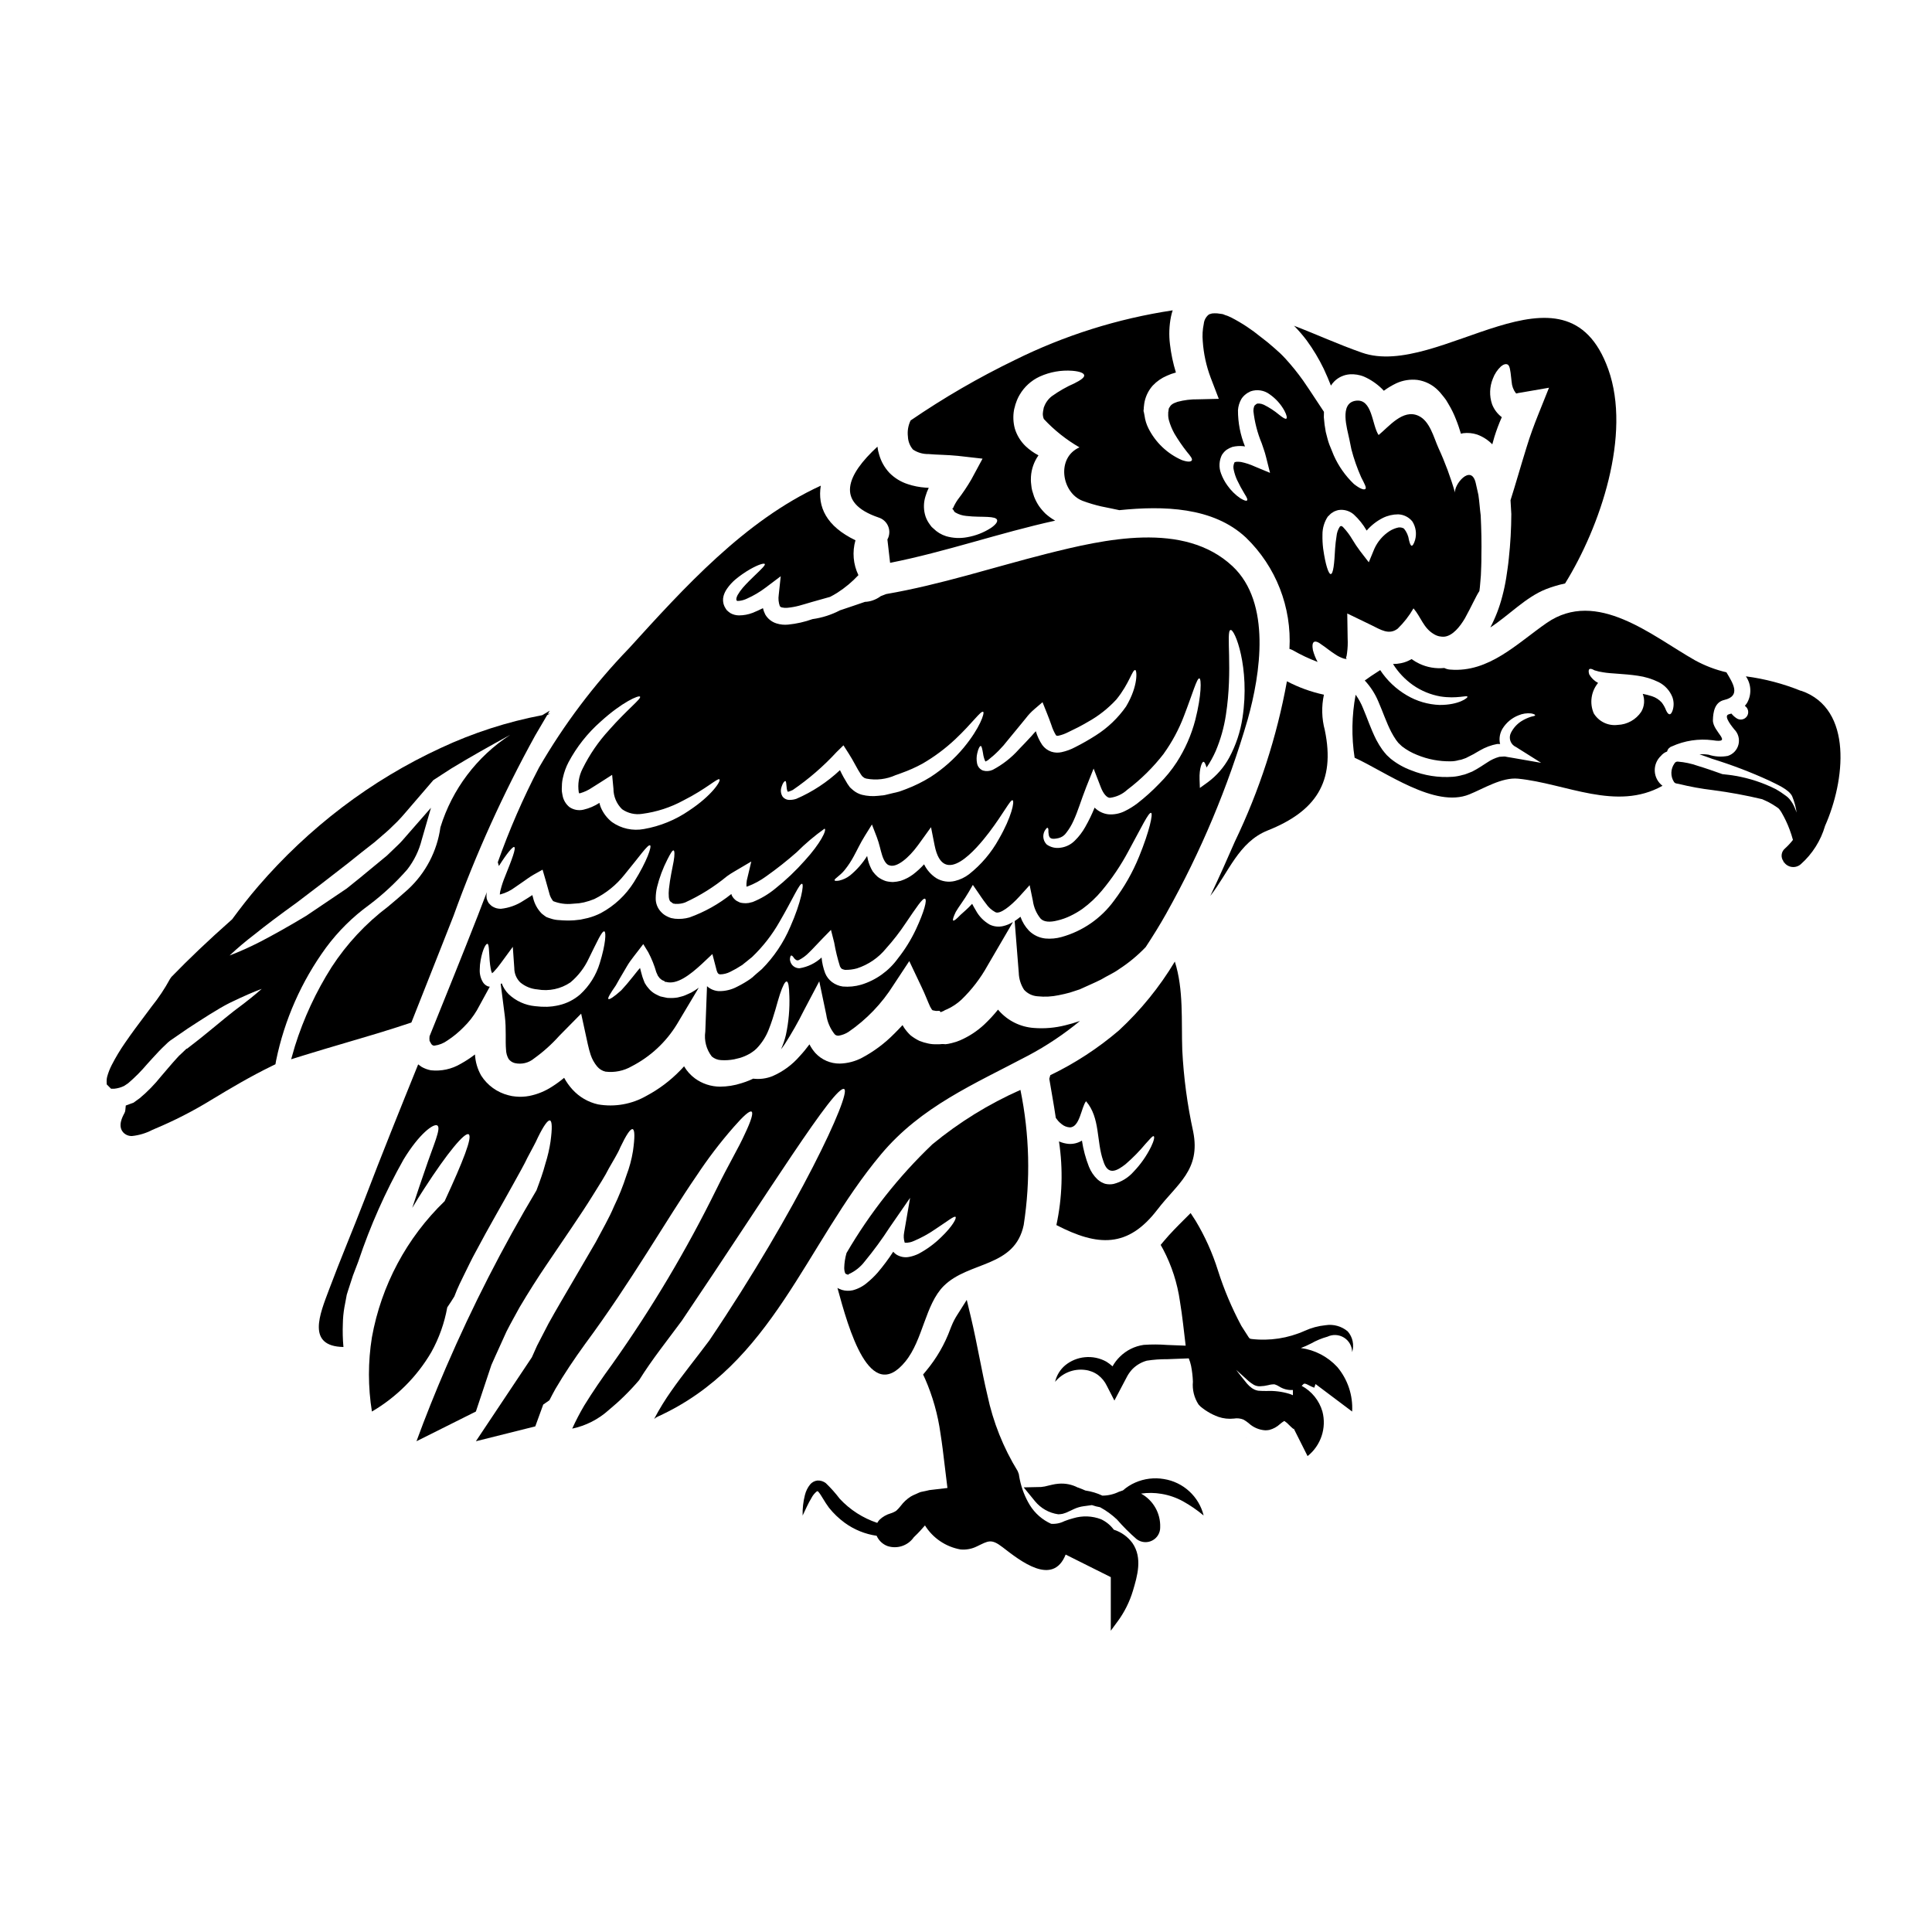 <?xml version="1.0" encoding="UTF-8"?>
<!-- Uploaded to: ICON Repo, www.iconrepo.com, Generator: ICON Repo Mixer Tools -->
<svg fill="#000000" width="800px" height="800px" version="1.1" viewBox="144 144 512 512" xmlns="http://www.w3.org/2000/svg">
 <g>
  <path d="m416.48 423.74c4.871-2.59 9.473-5.664 13.727-9.176l-0.238 0.078c-1.195 0.414-2.41 0.77-3.637 1.062-2.723 0.695-5.539 0.938-8.34 0.715-3.539-0.246-6.848-1.867-9.211-4.512-0.105-0.105-0.184-0.238-0.293-0.348-1.137 1.41-2.371 2.742-3.691 3.984-1.871 1.734-4.027 3.141-6.367 4.156-0.707 0.301-1.438 0.539-2.184 0.719l-0.582 0.129-0.371 0.082-0.742 0.102-0.184-0.023-0.531-0.027h-0.211l-0.508 0.051-0.988 0.004c-0.703 0.023-1.406-0.039-2.098-0.188-0.797-0.16-1.578-0.391-2.336-0.688-0.848-0.41-1.648-0.906-2.391-1.488-0.633-0.602-1.199-1.27-1.695-1.992-0.133-0.211-0.293-0.477-0.426-0.715-0.742 0.789-1.488 1.594-2.258 2.34v-0.004c-2.488 2.523-5.348 4.656-8.477 6.32-1.82 0.961-3.844 1.488-5.902 1.539-2.449 0.02-4.793-0.992-6.457-2.789-0.621-0.699-1.148-1.477-1.574-2.309-0.805 1.098-1.672 2.152-2.602 3.148-1.969 2.277-4.43 4.082-7.195 5.281-1.621 0.648-3.383 0.879-5.117 0.664-0.32 0.133-0.637 0.27-0.93 0.426h0.004c-0.723 0.301-1.457 0.562-2.207 0.789-1.824 0.59-3.734 0.895-5.656 0.906-2.383-0.012-4.707-0.773-6.633-2.18-1.172-0.863-2.156-1.957-2.894-3.215-0.348 0.375-0.691 0.789-1.062 1.141-2.594 2.668-5.586 4.918-8.867 6.668-3.894 2.246-8.449 3.055-12.875 2.285-2.609-0.586-4.973-1.961-6.769-3.938-0.859-0.941-1.602-1.984-2.207-3.106-1.023 0.859-2.106 1.648-3.238 2.363-1.828 1.188-3.863 2.016-6 2.441-1.191 0.227-2.406 0.281-3.609 0.16-0.656-0.047-1.305-0.164-1.938-0.344-2.973-0.758-5.547-2.617-7.195-5.203-0.98-1.715-1.547-3.633-1.648-5.606-1.191 0.918-2.449 1.746-3.769 2.473-2.387 1.418-5.176 2.023-7.938 1.723-0.836-0.164-1.641-0.461-2.391-0.875-0.32-0.238-0.664-0.453-0.957-0.691-4.832 11.949-9.664 23.895-14.258 35.949-3.055 7.938-6.398 15.801-9.371 23.762-2.418 6.449-6.055 15 3.82 15.188h0.004c-0.188-2.066-0.238-4.141-0.156-6.215 0.023-1.418 0.156-2.832 0.395-4.231 0.16-0.742 0.297-1.488 0.426-2.254l0.211-1.141 0.297-0.957c0.449-1.383 0.902-2.754 1.355-4.168 0.477-1.246 0.953-2.523 1.461-3.824l-0.004-0.004c3.121-9.32 7.121-18.328 11.945-26.891 4.195-6.902 7.988-9.613 8.945-9.027 1.113 0.715-1.035 5.176-3.238 11.762-1.035 2.898-2.148 6.32-3.398 10.09 1.062-1.801 2.121-3.504 3.148-5.07 6.211-9.613 10.75-15.027 11.789-14.441 1.113 0.609-1.516 7.246-6.242 17.469l-0.117 0.266v-0.008c-10.047 9.703-16.789 22.324-19.27 36.07-1.051 6.519-1.051 13.164 0 19.68 6.512-3.809 11.938-9.23 15.742-15.742 2.051-3.695 3.477-7.703 4.223-11.859 0.688-1.035 1.324-1.969 1.906-2.945h-0.004c0.008-0.055 0.027-0.109 0.055-0.156 0.789-2.098 1.75-4.035 2.68-5.902 0.93-1.871 1.836-3.797 2.785-5.512 3.746-7.086 7.328-13.141 10.145-18.293 1.41-2.574 2.754-4.883 3.715-6.926 1.062-2.047 2.074-3.769 2.754-5.336 1.488-3.027 2.602-4.621 3.184-4.461 0.582 0.16 0.613 2.125 0.16 5.469l0.008-0.008c-0.305 2.062-0.777 4.098-1.41 6.082-0.566 2.172-1.406 4.484-2.328 6.957v0.004c-8.988 15.07-16.98 30.711-23.934 46.82-2.887 6.688-5.512 13.246-7.871 19.68l15.742-7.871 4.106-12.32c0.34-0.762 0.672-1.523 1.02-2.293 1.008-2.203 1.992-4.41 2.973-6.559 1.18-2.34 2.34-4.328 3.481-6.453 2.391-4.035 4.805-7.828 7.168-11.309 4.723-7.039 9-13.113 12.266-18.398 1.648-2.656 3.188-5.019 4.25-7.144 1.18-2.125 2.336-3.879 3.027-5.574 1.539-3.238 2.68-4.969 3.262-4.781 0.582 0.184 0.586 2.231 0.078 5.789v0.004c-0.355 2.203-0.934 4.363-1.727 6.449-0.91 2.828-2.019 5.59-3.316 8.266-1.273 3.051-3.055 6.055-4.832 9.445-1.887 3.238-3.902 6.691-6.027 10.328-2.125 3.637-4.328 7.352-6.481 11.23-1.008 1.941-2.016 3.906-3.051 5.902l-1.359 3.043-14.836 22.246 15.742-3.938 2.106-5.785c0.539-0.395 1.121-0.742 1.637-1.137 0.504-1.008 1.035-1.992 1.574-2.973 2.391-4.09 5.07-8.047 7.871-11.922 12.348-16.672 21.508-32.895 29.496-44.523h0.004c3.008-4.566 6.324-8.922 9.934-13.035 2.547-2.922 4.195-4.379 4.699-4.035 0.504 0.348-0.133 2.445-1.805 5.949-1.574 3.543-4.488 8.387-7.457 14.496h-0.004c-7.953 16.18-17.184 31.699-27.613 46.406-2.754 3.769-5.285 7.477-7.516 11.098h0.004c-1.156 1.961-2.207 3.984-3.148 6.055 3.602-0.758 6.941-2.457 9.68-4.922 2.906-2.398 5.598-5.043 8.047-7.91 3.426-5.512 7.543-10.629 11.309-15.742 22.938-33.957 40.754-62.844 43.062-61.402 1.914 1.18-12.203 31.672-35.762 66.613-3.637 4.883-7.086 9.082-10.059 13.355h-0.004c-1.68 2.379-3.207 4.867-4.562 7.449 0.277-0.246 0.59-0.449 0.926-0.609 30.504-13.859 39.105-45.531 59.207-69.531 10.621-12.684 24.715-18.605 39-26.168z"/>
  <path d="m435.96 561.82v-0.027l-0.129-0.16v-0.004c0.027 0.074 0.07 0.141 0.129 0.191z"/>
  <path d="m387.46 476.25c-0.766 0.375-1.578 0.652-2.414 0.824-1.219 0.27-2.496 0.039-3.543-0.637-0.293-0.203-0.559-0.445-0.789-0.719-1.258 1.938-2.641 3.793-4.141 5.551-0.844 0.957-1.766 1.844-2.754 2.652-1.109 0.961-2.43 1.652-3.852 2.019-0.945 0.203-1.934 0.168-2.863-0.105l-0.395-0.16-0.184-0.078-0.078-0.027-0.055-0.023h-0.023c-0.32-0.16-0.395-0.211-0.395-0.211s-0.023-0.027-0.051-0.055c2.973 10.887 8.578 31.141 18.027 19.516 4.672-5.734 5.231-15.105 10.168-20.02 6.691-6.613 18.824-4.777 21.188-16.195l-0.004-0.008c1.836-11.867 1.539-23.969-0.875-35.734-8.402 3.723-16.254 8.57-23.34 14.418-8.898 8.488-16.555 18.184-22.75 28.809-0.375 1.301-0.582 2.648-0.609 4.008 0.023 0.789 0.211 1.41 0.395 1.488-0.004 0.012 0.008 0.027 0.023 0.027l0.109 0.051 0.371 0.133c0.371 0.156 0.184-0.055 0.184-0.055l0.16-0.078h0.004c1.652-0.75 3.094-1.902 4.191-3.348 2.375-2.879 4.582-5.891 6.609-9.023l5.414-7.832-1.594 9.238 0.004-0.004c-0.164 0.852-0.121 1.727 0.133 2.551-0.16 0.211 1.246 0.184 2.254-0.27v0.004c2.055-0.852 4.016-1.918 5.844-3.184 3.238-2.125 5.019-3.586 5.391-3.289 0.375 0.297-0.789 2.496-3.746 5.332-1.781 1.758-3.805 3.254-6.016 4.434z"/>
  <path d="m252.15 415.27 0.867-0.289 0.34-0.855c2.574-6.481 5.141-12.965 7.699-19.465l3.109-7.898v0.004c5.953-16.512 13.207-32.527 21.691-47.898l3.148-5.359 0.785-0.426c-0.207 0.031-0.395 0.09-0.613 0.121l0.508-0.867-1.969 1.18v0.004c-9.289 1.766-18.32 4.684-26.887 8.688-9.27 4.281-18.047 9.562-26.176 15.742-8.117 6.18-15.566 13.191-22.223 20.922-2.445 2.828-4.723 5.781-6.945 8.793l-0.219 0.184c-6.004 5.312-11.184 10.246-15.844 15.051l-0.371 0.535c-1.402 2.578-3.031 5.027-4.871 7.312l-1.797 2.41c-1.629 2.164-3.434 4.562-5.231 7.188h-0.004c-1.309 1.887-2.492 3.859-3.543 5.902-0.512 0.996-0.918 2.039-1.211 3.117-0.094 0.375-0.141 0.754-0.137 1.141l0.027 0.867 1.152 1.152h0.816c0.914-0.086 1.805-0.336 2.633-0.738l1.066-0.711c1.828-1.566 3.527-3.277 5.078-5.117l1.508-1.66c1.043-1.141 2.027-2.219 3.453-3.543h-0.004c0.34-0.348 0.707-0.668 1.09-0.965l4.641-3.195c4.031-2.625 7.84-5.117 11.043-6.769 4.023-1.945 6.754-3.094 8.598-3.773-1.465 1.32-3.769 3.215-7.398 5.902-1.504 1.18-3.078 2.469-4.723 3.836-2.18 1.793-4.516 3.715-7.086 5.672l-0.574 0.445h-0.145l-1.363 1.305c-0.422 0.359-0.816 0.754-1.18 1.18-0.605 0.645-1.383 1.551-2.195 2.496l-0.602 0.703c-0.48 0.543-0.949 1.102-1.422 1.664-1.68 2.109-3.566 4.043-5.633 5.769-0.336 0.25-0.676 0.496-1.027 0.742l-0.656 0.473-0.082 0.023c-0.176 0.051-0.395 0.129-0.789 0.285l-1.148 0.426-0.117 1.203c-0.023 0.289-0.105 0.57-0.246 0.824-0.508 0.934-1.855 3.41-0.293 5.117 0.605 0.637 1.457 0.977 2.332 0.934 1.855-0.195 3.66-0.738 5.316-1.598l0.59-0.254v-0.004c5.242-2.188 10.301-4.777 15.141-7.754 4.773-2.891 10.344-6.199 16.035-8.965l0.906-0.441 0.172-0.988c2.215-10.805 6.727-21.004 13.227-29.914 3.203-4.332 7.055-8.145 11.414-11.309 3.68-2.773 7.066-5.922 10.105-9.387 1.82-2.336 3.133-5.027 3.852-7.902l2.449-8.477-6.547 7.477c-0.676 0.789-1.379 1.613-2.07 2.269-1.043 0.988-2.109 2-3.051 2.93-1.609 1.316-3.258 2.68-4.941 4.074l-2.191 1.812c-1.211 0.977-2.43 1.969-3.543 2.848l-10.715 7.223c-4.57 2.754-8.754 5.098-12.398 6.988l0.004-0.008c-2.574 1.32-5.219 2.5-7.918 3.543 2.106-1.977 4.316-3.84 6.617-5.59 2.832-2.289 6.402-4.981 11.266-8.488l6.566-5.004 7.047-5.465c2.328-1.879 4.625-3.703 6.961-5.512 1.055-0.922 2.137-1.844 3.184-2.754 0.637-0.555 1.16-1.074 1.664-1.574 0.348-0.348 0.68-0.68 1.141-1.105 0.789-0.789 1.457-1.574 2.141-2.363l7.406-8.613c1.625-1.035 3.215-2.117 4.859-3.148 5.051-3.066 10.234-5.973 15.48-8.836l0.004 0.004c-8.828 5.75-15.363 14.41-18.465 24.473-0.875 6.316-3.91 12.129-8.59 16.457-1.785 1.613-3.543 3.106-5.289 4.562-5.879 4.438-10.941 9.863-14.957 16.035-4.137 6.519-7.402 13.551-9.715 20.918l-1.004 3.504 3.481-1.082c3.57-1.105 7.148-2.16 10.727-3.215 5.508-1.613 11.211-3.289 16.777-5.148z"/>
  <path d="m275.92 372.49c0.105 0.348 0.184 0.691 0.293 1.012 2.152-3.426 3.664-5.152 4.039-5.047 0.582 0.238-0.559 3.238-2.391 7.781v0.004c-0.5 1.195-0.91 2.43-1.223 3.688-0.086 0.285-0.141 0.578-0.156 0.875l-0.027 0.234-0.004 0.004c0.062-0.02 0.125-0.027 0.188-0.023 1.383-0.371 2.68-1 3.824-1.859l2.281-1.574c0.824-0.559 1.512-1.117 2.707-1.805l2.336-1.305 0.789 2.707c0.32 1.117 0.637 2.258 0.957 3.402 0.176 0.816 0.539 1.578 1.062 2.227 1.633 0.652 3.402 0.891 5.148 0.695 0.582-0.027 1.141-0.082 1.727-0.133l1.328-0.238v-0.004c0.922-0.219 1.828-0.512 2.707-0.875 3.098-1.523 5.816-3.715 7.961-6.418 3.957-4.777 6.238-8.176 6.824-7.805 0.449 0.27-0.742 4.062-4.273 9.719-2.164 3.457-5.191 6.297-8.789 8.227-1.098 0.559-2.258 0.996-3.449 1.305-0.637 0.156-1.273 0.293-1.938 0.422-0.559 0.055-1.141 0.133-1.699 0.188-1.312 0.086-2.629 0.066-3.938-0.055-0.75-0.023-1.492-0.156-2.203-0.395-0.395-0.133-0.789-0.238-1.219-0.426-0.395-0.266-0.789-0.559-1.18-0.879l-0.004 0.004c-1.16-1.168-1.969-2.641-2.332-4.246-0.078-0.227-0.141-0.457-0.191-0.691-0.789 0.504-1.617 1.062-2.391 1.512h0.004c-1.793 1.18-3.84 1.906-5.973 2.125-0.367-0.004-0.734-0.051-1.09-0.133-0.484-0.133-0.941-0.348-1.355-0.637-0.293-0.234-0.32-0.32-0.504-0.477l-0.051-0.055c-0.297-0.293-0.238-0.266-0.211-0.234v-0.004c-0.027-0.047-0.055-0.09-0.082-0.133l-0.184-0.348h-0.004c-0.105-0.23-0.195-0.469-0.262-0.715-0.082-0.562-0.066-1.137 0.051-1.695-0.789 2.07-1.574 4.113-2.363 6.156-4.195 10.727-8.52 21.371-12.824 32.047-0.051 0.402-0.051 0.812 0 1.219 0.266 0.453 0.477 0.984 0.715 1.09 0.238 0.211 0.348 0.129 0.559 0.184h0.004c1.258-0.16 2.453-0.633 3.477-1.379 1.559-1.02 3-2.207 4.301-3.543 1.348-1.316 2.519-2.809 3.481-4.434l3.426-6.266h-0.004c-0.152-0.012-0.305-0.039-0.453-0.078-0.523-0.195-0.977-0.547-1.297-1.012-0.66-1.043-0.977-2.269-0.906-3.504 0.004-0.828 0.086-1.652 0.242-2.465 0.531-2.922 1.406-4.41 1.805-4.301 0.402 0.105 0.395 1.75 0.582 4.434v-0.004c0.055 0.703 0.141 1.402 0.266 2.098 0.055 0.441 0.184 0.871 0.375 1.273l0.395-0.348-0.004 0.004c0.684-0.715 1.316-1.477 1.887-2.285l3.211-4.379 0.395 5.629c-0.008 1.426 0.559 2.793 1.574 3.797 1.285 1.074 2.871 1.723 4.543 1.859 3.051 0.551 6.195-0.117 8.762-1.859 2.059-1.723 3.719-3.883 4.852-6.316 2.176-4.379 3.504-7.434 4.141-7.195 0.504 0.184 0.348 3.344-1.219 8.414-0.957 3.168-2.746 6.023-5.176 8.266-1.613 1.406-3.547 2.391-5.629 2.871-0.465 0.109-0.938 0.199-1.41 0.262l-0.344 0.055-0.348 0.027-0.211 0.023-0.789 0.055 0.004 0.004c-1.082 0.023-2.164-0.031-3.238-0.164-2.629-0.25-5.094-1.371-7.008-3.184-0.816-0.809-1.441-1.789-1.836-2.867l-0.266 0.16 1.086 8.52c0.426 3.426 0.105 6.531 0.32 8.918l0.004 0.004c0.02 0.848 0.25 1.676 0.664 2.414 0.402 0.555 0.984 0.949 1.645 1.117 1.805 0.418 3.699-0.035 5.117-1.223 2.445-1.754 4.688-3.769 6.695-6.012l5.785-5.867 1.777 8.18h0.004c0.199 0.93 0.449 1.852 0.742 2.754 0.379 1.125 0.965 2.172 1.723 3.082 0.57 0.68 1.344 1.156 2.207 1.355 2.402 0.293 4.832-0.199 6.93-1.41 4.949-2.547 9.102-6.402 12-11.148l5.785-9.691h0.004c-0.613 0.453-1.254 0.871-1.914 1.246-0.582 0.293-1.18 0.531-1.75 0.789-0.57 0.254-1.273 0.371-1.91 0.555-0.746 0.129-1.504 0.172-2.262 0.133-0.312 0.016-0.625-0.02-0.926-0.105l-0.742-0.16-0.371-0.078-0.426-0.105-0.105-0.078-0.215-0.074-0.902-0.453c-0.609-0.34-1.156-0.777-1.621-1.301-0.453-0.492-0.852-1.035-1.18-1.621-0.211-0.555-0.449-1.113-0.609-1.617-0.266-0.879-0.449-1.645-0.637-2.363-0.023 0.051-0.078 0.078-0.105 0.129-0.66 0.715-1.219 1.516-1.777 2.176-1.086 1.383-2.227 2.711-3.106 3.641-1.91 1.723-3.148 2.519-3.398 2.281-0.246-0.234 0.531-1.516 1.969-3.586 0.609-1.141 1.328-2.309 2.254-3.902 0.48-0.789 0.93-1.648 1.543-2.5 0.613-0.852 1.355-1.801 2.094-2.754l1.383-1.805 1.355 2.203-0.004 0.008c0.879 1.664 1.582 3.418 2.098 5.231 0.16 0.371 0.32 0.664 0.453 1.008 0.234 0.211 0.344 0.531 0.582 0.691 0.238 0.16 0.395 0.395 0.742 0.504l0.477 0.211 0.055 0.184 0.266-0.027c2.871 0.824 6.32-1.801 9.562-4.805l2.731-2.574 0.984 3.769 0.156 0.609c0.055 0.211 0.16 0.348 0.211 0.531 0.105 0.078 0.133 0.266 0.211 0.266 0.105 0.133 0.211 0.16 0.504 0.211l0.004 0.004c0.934-0.023 1.852-0.258 2.684-0.688 1.043-0.512 2.055-1.086 3.027-1.727l0.129-0.082 0.082-0.051 0.344-0.293 0.742-0.586c0.48-0.371 0.93-0.789 1.41-1.141 2.891-2.758 5.356-5.922 7.324-9.398 3.543-6.078 5.309-10.301 5.977-10.031 0.48 0.184-0.156 4.672-3.184 11.492h-0.004c-1.77 4.137-4.305 7.902-7.477 11.098-0.449 0.395-0.902 0.789-1.379 1.18l-0.691 0.609-0.348 0.32-0.078 0.082-0.266 0.184-0.184 0.156v0.004c-1.137 0.801-2.336 1.508-3.586 2.125-1.516 0.816-3.219 1.223-4.938 1.184-1.145-0.078-2.227-0.539-3.078-1.305l-0.453 12.027c-0.348 2.348 0.273 4.734 1.727 6.609 0.688 0.578 1.547 0.914 2.441 0.957 1.164 0.078 2.332 0.004 3.481-0.215 0.66-0.184 1.574-0.344 2.016-0.531 0.48-0.164 0.949-0.359 1.402-0.586 0.473-0.215 0.922-0.48 1.344-0.785 0.426-0.277 0.82-0.598 1.18-0.957 1.41-1.457 2.512-3.184 3.238-5.074 1.461-3.688 2.203-7.086 2.949-9.316 0.742-2.231 1.379-3.453 1.801-3.375 0.426 0.078 0.637 1.355 0.691 3.719l0.004 0.004c0.129 3.492-0.176 6.988-0.906 10.406-0.309 1.312-0.742 2.594-1.297 3.82 0.32-0.395 0.637-0.824 0.957-1.305v0.004c1.867-2.902 3.574-5.906 5.113-9l4.062-7.699 1.859 8.867v0.004c0.27 1.906 1.047 3.703 2.254 5.203 0.309 0.281 0.734 0.398 1.145 0.316 0.887-0.16 1.734-0.496 2.492-0.984 4.781-3.285 8.84-7.512 11.922-12.426l4.18-6.336 3.262 6.875c0.906 1.859 1.672 3.938 2.281 5.231l0.395 0.66c0.105 0.211 0.156 0.105 0.184 0.238 0.051 0.055 0.105-0.051 0.105 0.027s0.348 0.027 0.477 0.105v0.008c0.281 0.062 0.566 0.078 0.852 0.051h0.504l0.238 0.348 0.582-0.238 0.348-0.156 0.133-0.105 0.004-0.008c0.234-0.078 0.465-0.176 0.688-0.289 1.383-0.637 2.656-1.488 3.769-2.523 2.734-2.641 5.062-5.676 6.906-9.004l6.769-11.598c-0.82 0.527-1.73 0.902-2.68 1.113-1.172 0.258-2.398 0.121-3.481-0.395-1.562-0.883-2.844-2.188-3.691-3.769-0.371-0.609-0.688-1.18-0.98-1.75-1.246 1.355-2.34 2.227-3.106 2.945-1.039 1.09-1.699 1.621-1.914 1.488-0.211-0.133 0.027-0.957 0.688-2.309 0.789-1.379 2.231-3.184 3.453-5.309l1.062-1.832 1.301 1.887c0.664 0.957 1.355 2.043 2.152 3.051v-0.004c0.629 0.953 1.488 1.738 2.496 2.285 1.18 0.688 4.062-1.594 6.371-4.117l2.731-3.027 0.848 4.102c0.234 1.742 0.941 3.387 2.047 4.75 0.852 0.902 2.418 1.035 4.488 0.504 1.18-0.277 2.328-0.688 3.422-1.219 1.109-0.531 2.176-1.152 3.184-1.859 1.91-1.395 3.641-3.016 5.152-4.832 2.668-3.199 5-6.66 6.969-10.332 3.481-6.367 5.445-10.535 6.082-10.273 0.531 0.184-0.375 4.699-3.215 11.656h-0.004c-1.688 4.141-3.91 8.039-6.606 11.605-3.418 4.691-8.324 8.086-13.914 9.637-1.391 0.391-2.84 0.523-4.277 0.395-1.645-0.176-3.18-0.906-4.352-2.07-1.008-1.059-1.777-2.316-2.254-3.695-0.492 0.41-1.008 0.793-1.539 1.145l1.086 13.703v-0.004c0.043 1.605 0.531 3.164 1.406 4.508 0.926 1.02 2.211 1.637 3.582 1.727 1.875 0.199 3.766 0.102 5.606-0.293 0.98-0.184 1.969-0.426 2.945-0.688 0.879-0.293 1.727-0.559 2.602-0.852 1.941-0.902 3.984-1.75 5.711-2.629 1.574-0.957 3.262-1.672 4.695-2.707v-0.004c2.582-1.672 4.961-3.641 7.086-5.863 1.887-2.871 3.742-5.84 5.512-9l-0.004-0.004c9.105-16.238 16.332-33.465 21.531-51.344 3.344-11.973 6.344-30.879-4.035-40.598-12.902-12.051-34.035-7.113-49.355-3.262-14.125 3.582-28.062 8.176-42.426 10.648-0.48 0.184-0.93 0.371-1.434 0.555h0.004c-0.66 0.496-1.395 0.879-2.176 1.141-0.652 0.223-1.332 0.348-2.019 0.375-2.019 0.688-4.168 1.434-6.508 2.203-0.023 0-0.051 0.023-0.078 0.023-2.281 1.195-4.75 1.988-7.301 2.34-2.082 0.746-4.25 1.238-6.453 1.457-1.043 0.109-2.102 0-3.106-0.316-1.25-0.387-2.312-1.23-2.973-2.363-0.266-0.531-0.469-1.094-0.613-1.672-0.902 0.449-1.801 0.875-2.754 1.246-1.145 0.438-2.359 0.66-3.586 0.664-0.789 0-1.562-0.203-2.254-0.582-0.375-0.246-0.723-0.531-1.035-0.852-0.203-0.301-0.391-0.609-0.559-0.93v-0.027l-0.027-0.027-0.023-0.078c-0.375-0.844-0.441-1.793-0.191-2.68 0.195-0.676 0.5-1.312 0.906-1.887 0.613-0.883 1.336-1.688 2.148-2.391 1.23-1.031 2.547-1.953 3.938-2.754 2.281-1.301 3.742-1.695 3.938-1.406 0.191 0.293-0.879 1.328-2.684 3.055-0.902 0.875-2.016 1.938-3.106 3.184h-0.004c-0.543 0.629-1.02 1.305-1.434 2.019-0.395 0.742-0.348 1.328-0.27 1.301l0.055 0.133c0.184 0.156 0.027 0.051 0.609 0.078h0.004c0.738-0.074 1.457-0.281 2.125-0.609 1.754-0.781 3.41-1.762 4.938-2.922l3.984-3-0.531 4.965c-0.148 0.992-0.047 2.004 0.289 2.949 0.121 0.176 0.301 0.301 0.508 0.348 0.477 0.113 0.973 0.148 1.461 0.105 1.062-0.098 2.117-0.285 3.148-0.559 0.957-0.238 2.231-0.664 3.293-0.957 1.695-0.477 3.316-0.93 4.914-1.383 0.633-0.32 1.27-0.688 1.91-1.086 2.055-1.316 3.934-2.887 5.598-4.672-1.391-2.879-1.668-6.168-0.785-9.242-7.754-3.715-10.09-8.891-9.188-14.469-20.176 9.266-36.188 27-50.867 43.145-9.191 9.516-17.188 20.117-23.812 31.566-4.219 8.094-7.863 16.473-10.914 25.074zm110.84 17.734v0.004c-1.301 2.777-2.922 5.398-4.828 7.801-2.398 3.309-5.812 5.742-9.719 6.93-1.586 0.461-3.242 0.625-4.887 0.477-1.031-0.148-2.008-0.555-2.84-1.18-0.797-0.605-1.422-1.41-1.805-2.336-0.5-1.328-0.824-2.723-0.953-4.141v-0.027c-1.621 1.5-3.644 2.488-5.82 2.844-0.793 0.023-1.551-0.332-2.043-0.957-0.309-0.41-0.492-0.898-0.531-1.41 0.055-0.609 0.16-0.98 0.348-1.008 0.184-0.027 0.453 0.211 0.789 0.742 0.395 0.426 0.742 0.688 1.25 0.453v0.004c1-0.512 1.906-1.184 2.68-1.992 1.062-1.012 2.121-2.231 3.582-3.719l2.231-2.281 0.852 3.344c0.367 2.144 0.883 4.266 1.539 6.344 0.395 0.715 0.531 0.715 1.305 0.906 1.082 0.031 2.164-0.102 3.211-0.395 3.019-0.984 5.695-2.816 7.699-5.281 1.895-2.109 3.637-4.352 5.203-6.715 2.785-4.09 4.516-6.746 5.117-6.453 0.602 0.289-0.199 3.352-2.379 8.051zm21.961-23.891c-1.988 3.613-4.676 6.793-7.914 9.348-1.105 0.84-2.371 1.445-3.719 1.777-1.688 0.426-3.477 0.156-4.969-0.742-1.34-0.871-2.426-2.082-3.148-3.504l-0.078-0.16v-0.004c-0.891 0.98-1.867 1.879-2.922 2.684-1 0.738-2.109 1.312-3.293 1.699-0.668 0.176-1.352 0.281-2.043 0.32-0.395-0.012-0.789-0.047-1.18-0.109-0.281-0.039-0.555-0.098-0.824-0.184-0.703-0.25-1.363-0.598-1.969-1.035-0.512-0.445-0.977-0.941-1.379-1.488-0.578-0.953-1.008-1.992-1.273-3.078-0.082-0.375-0.133-0.664-0.211-1.012-1.215 1.945-2.738 3.684-4.508 5.141-0.855 0.672-1.855 1.145-2.918 1.383-0.688 0.105-1.113 0.105-1.18-0.055-0.266-0.371 1.355-1.113 2.707-2.812l-0.004-0.004c0.91-1.133 1.711-2.352 2.391-3.637 0.852-1.539 1.672-3.375 2.949-5.414l1.836-2.949 1.301 3.375c0.664 1.723 0.957 3.426 1.434 4.883 0.477 1.461 1.18 2.445 1.914 2.574 1.969 0.715 5.203-2.121 7.477-5.231l0.504-0.688 3.027-4.195 0.957 4.832c2.309 11.547 11.152 0.852 14.445-3.453 3.871-5.117 5.629-8.734 6.211-8.52 0.578 0.211-0.227 4.391-3.621 10.258zm54.25-20.441c0.32 0.105 0.504 0.637 0.789 1.512h-0.004c0.934-1.375 1.742-2.832 2.414-4.356 1.297-3.062 2.207-6.281 2.703-9.57 1.887-12.078-0.027-22.223 1.219-22.516 1.086-0.453 5.231 9.93 3.184 23.223-0.551 3.723-1.75 7.32-3.539 10.629-1.395 2.551-3.328 4.769-5.664 6.492l-2.094 1.512-0.082-2.309c-0.109-2.894 0.68-4.777 1.074-4.617zm-10.539-2.203h-0.004c2.188-3.051 3.973-6.371 5.309-9.875 2.363-6.109 3.453-10.172 4.117-10.035 0.531 0.105 0.609 4.328-1.09 11.02v-0.004c-1.039 3.984-2.707 7.773-4.938 11.23-1.34 2.055-2.898 3.961-4.644 5.684-1.801 1.875-3.734 3.613-5.785 5.203-1.023 0.777-2.117 1.453-3.269 2.019-1.344 0.68-2.848 0.984-4.352 0.875-1.398-0.152-2.703-0.781-3.691-1.781-0.715 1.773-1.551 3.496-2.496 5.152-0.746 1.328-1.672 2.543-2.758 3.609-1.055 1.066-2.445 1.73-3.934 1.887-1.238 0.164-2.492-0.148-3.508-0.875-1.105-1.094-1.207-2.848-0.238-4.066 0.188-0.266 0.348-0.395 0.48-0.344 0.133 0.051 0.184 0.211 0.211 0.531v0.004c-0.023 0.418 0.004 0.836 0.078 1.246 0.16 1.008 0.688 1.383 2.629 0.93 0.848-0.215 1.586-0.734 2.07-1.461 0.742-0.957 1.363-2 1.859-3.106 1.18-2.523 1.992-5.414 3.402-9l1.938-4.856 1.938 5.019c0.664 1.695 1.621 2.785 2.445 2.731l-0.004-0.004c1.695-0.219 3.281-0.961 4.535-2.121 3.652-2.758 6.918-5.992 9.711-9.613zm-47.176 2.125c-0.027-0.105 0.211-0.105 0.582-0.375h-0.004c1.992-1.555 3.777-3.356 5.309-5.359 0.984-1.18 1.992-2.445 3.082-3.746 0.531-0.66 1.086-1.355 1.672-2.043v-0.004c0.648-0.852 1.387-1.633 2.203-2.332l2.18-1.863 1.141 2.844c0.426 1.062 0.852 2.176 1.219 3.238 0.281 0.898 0.664 1.766 1.145 2.574 0.184 0.27 0.211 0.188 0.211 0.211 0.184 0.051 0.375 0.051 0.559 0 0.855-0.195 1.688-0.5 2.469-0.898 0.93-0.453 1.832-0.902 2.754-1.355 0.926-0.453 1.672-0.93 2.496-1.383 2.836-1.566 5.402-3.586 7.594-5.973 3.453-4.246 4.219-7.961 4.992-7.777 0.426 0 0.879 4.09-2.445 9.664-2.129 3.039-4.832 5.629-7.965 7.617-1.781 1.145-3.617 2.195-5.508 3.148-1.137 0.609-2.356 1.055-3.613 1.328-0.91 0.203-1.855 0.16-2.738-0.133-0.957-0.332-1.793-0.953-2.387-1.777-0.75-1.117-1.32-2.348-1.699-3.641-0.375 0.426-0.789 0.828-1.117 1.246-1.18 1.273-2.305 2.473-3.426 3.613l0.004 0.004c-1.961 2.184-4.289 4.004-6.887 5.371-0.805 0.367-1.719 0.438-2.574 0.188-0.82-0.32-1.418-1.043-1.574-1.91-0.176-0.887-0.156-1.805 0.055-2.684 0.293-1.332 0.688-1.914 0.93-1.914 0.238 0 0.395 0.789 0.609 1.992v0.004c0.082 0.648 0.25 1.281 0.504 1.883 0.086 0.215 0.188 0.242 0.242 0.242zm-54.137 6.691c0.375-1.141 0.789-1.539 1.012-1.512 0.223 0.027 0.234 0.715 0.344 1.699 0.027 0.395 0.16 1.141 0.375 1.141h-0.008c0.43-0.121 0.848-0.281 1.25-0.48 4.231-2.898 8.121-6.266 11.598-10.035l1.836-1.801 1.406 2.203c1.18 1.801 2.231 4.062 3.215 5.512l0.344 0.477c0.133 0.133 0.238 0.16 0.348 0.27 0.184 0.234 0.531 0.266 0.789 0.371l-0.004-0.004c2.609 0.496 5.309 0.168 7.727-0.93 0.531-0.156 0.984-0.348 1.488-0.531h-0.004c1.953-0.688 3.844-1.531 5.656-2.523 3.125-1.816 6.027-3.981 8.66-6.453 4.539-4.273 6.769-7.621 7.402-7.273 0.453 0.238-0.824 4.246-5.117 9.445l0.004 0.004c-2.535 3.043-5.516 5.684-8.844 7.832-2.039 1.266-4.203 2.336-6.449 3.188-0.609 0.211-1.219 0.477-1.805 0.66-0.586 0.184-1.18 0.297-1.75 0.426l-1.75 0.426-0.453 0.105h-0.105l-0.234 0.055c-0.082 0-0.348 0.023-0.348 0.023l-1.008 0.105h-0.004c-1.422 0.16-2.859 0.066-4.25-0.277-0.824-0.219-1.59-0.605-2.254-1.141-0.32-0.293-0.691-0.559-0.957-0.852l-0.637-0.902c-0.734-1.172-1.402-2.387-1.992-3.637-3.383 3.18-7.289 5.75-11.547 7.594-0.566 0.195-1.156 0.293-1.754 0.289-0.742 0.039-1.453-0.289-1.91-0.875-0.492-0.781-0.586-1.742-0.258-2.602zm-14.496 23.734c0.648-0.473 1.324-0.906 2.019-1.305l4.461-2.629-1.18 4.969h-0.004c-0.094 0.559-0.129 1.129-0.105 1.695l0.344-0.078c1.738-0.66 3.383-1.551 4.883-2.652 2.812-1.988 5.516-4.125 8.102-6.402 2.281-2.281 4.75-4.367 7.379-6.238 0.66 0.32-1.117 3.938-5.203 8.414-2.402 2.719-5.035 5.223-7.871 7.481-1.797 1.48-3.812 2.676-5.973 3.543-0.348 0.105-0.742 0.184-1.117 0.27v-0.004c-0.473 0.074-0.957 0.082-1.434 0.023-0.285-0.023-0.57-0.078-0.848-0.156-0.293-0.133-0.609-0.293-0.902-0.453-0.535-0.359-0.965-0.855-1.25-1.434-0.047-0.117-0.082-0.242-0.105-0.367-3.332 2.664-7.082 4.766-11.098 6.211-1.25 0.355-2.559 0.473-3.852 0.344l-1.035-0.184c-0.391-0.125-0.773-0.289-1.141-0.48-0.523-0.262-1-0.609-1.406-1.035-1.016-1.004-1.566-2.391-1.516-3.82 0.012-0.957 0.129-1.91 0.348-2.844 0.629-2.551 1.555-5.016 2.754-7.352 0.824-1.621 1.328-2.445 1.617-2.394 0.293 0.051 0.348 1.145 0.027 2.922-0.316 1.773-0.934 4.352-1.246 7.324-0.074 0.715-0.086 1.438-0.027 2.152 0.055 0.66 0.375 1.219 0.426 1.141 0.32 0.234 0.852 0.715 0.93 0.555v0.004c0.086 0.004 0.168 0.031 0.238 0.078h0.453c0.77 0.02 1.535-0.109 2.258-0.371 3.977-1.816 7.699-4.144 11.074-6.926zm-43.715-23.871c0-0.793 0.098-1.586 0.293-2.359 0.309-1.395 0.801-2.742 1.461-4.008 2.168-4.066 5.047-7.711 8.504-10.758 5.711-5.203 10.199-7.117 10.461-6.613 0.348 0.559-3.344 3.32-8.203 8.816l0.004 0.004c-2.828 3.066-5.199 6.527-7.039 10.27-0.984 1.922-1.336 4.106-1.008 6.242 0.055 0.105 0.078 0.238 0.133 0.293v-0.004c0.09 0 0.18-0.016 0.266-0.051 1.105-0.32 2.152-0.812 3.106-1.461 0.742-0.477 1.488-0.957 2.231-1.406l3.106-1.992 0.348 3.66v0.004c0 2.047 0.82 4.008 2.281 5.441 1.559 1.094 3.484 1.531 5.363 1.227 3.816-0.5 7.508-1.699 10.887-3.543 6.055-3.051 9.082-6 9.555-5.602 0.477 0.398-1.969 4.273-8.02 8.266h0.004c-3.602 2.484-7.695 4.16-12.004 4.91-2.957 0.551-6.008-0.117-8.465-1.855-1.312-1.039-2.336-2.394-2.977-3.938-0.141-0.371-0.254-0.754-0.34-1.141-1.293 0.844-2.723 1.457-4.227 1.805-1.277 0.305-2.629 0.055-3.715-0.688-0.965-0.781-1.617-1.887-1.832-3.109-0.129-0.531-0.105-0.715-0.184-1.113h-0.004c-0.02-0.434-0.016-0.863 0.016-1.297z"/>
  <path d="m490.31 234.25c1.719 2.352 3.219 4.856 4.488 7.477 0.742 1.574 1.355 3.055 1.91 4.461 0.273-0.426 0.594-0.824 0.957-1.18 1.098-1.062 2.535-1.703 4.062-1.809 1.277-0.082 2.555 0.125 3.742 0.609 1.75 0.773 3.348 1.855 4.723 3.188 0.184 0.184 0.348 0.371 0.531 0.555v0.004c1.035-0.758 2.137-1.414 3.289-1.969 1.75-0.809 3.688-1.121 5.602-0.902 2.094 0.301 4.031 1.277 5.512 2.785l0.48 0.504 0.504 0.613 0.559 0.688c0.184 0.266 0.344 0.426 0.555 0.742l0.637 1.062v0.004c0.773 1.277 1.434 2.617 1.969 4.008 0.531 1.305 0.957 2.602 1.332 3.848v0.004c0.191-0.059 0.383-0.102 0.582-0.137 1.238-0.156 2.5-0.039 3.691 0.348 1.523 0.547 2.906 1.438 4.035 2.602 0.184-0.637 0.371-1.301 0.555-1.969 0.551-1.781 1.207-3.527 1.965-5.231-1.164-0.875-2.055-2.062-2.578-3.426-0.758-2.215-0.68-4.633 0.215-6.797 0.457-1.242 1.203-2.363 2.176-3.262 0.719-0.586 1.305-0.664 1.699-0.48 0.398 0.184 0.609 0.789 0.715 1.594 0.16 0.715 0.211 1.805 0.375 2.973h0.004c0.062 1.086 0.438 2.129 1.086 3.004 0.293 0.211 0.375 0.078 0.504 0.023 0.395-0.051 0.828-0.129 1.273-0.211l7.039-1.219-2.949 7.356c-0.957 2.414-2.019 5.203-2.977 8.359-1.617 5.203-3 10.117-4.273 14.098 0.082 1.246 0.133 2.496 0.211 3.664-0.016 3.918-0.234 7.836-0.66 11.73-0.184 1.969-0.453 3.481-0.691 5.18v0.004c-0.27 1.668-0.621 3.328-1.059 4.961-0.734 2.836-1.789 5.582-3.148 8.176 4.965-3.238 9.371-8.02 14.734-10.141h-0.004c1.648-0.641 3.344-1.148 5.074-1.516 9.316-15.027 17.652-39.449 11.441-56.789-11.363-31.617-44.844 2.812-65.285-4.379-6.238-2.176-12.102-4.883-18.027-7.141 0.055 0.027 0.082 0.078 0.133 0.105 1.18 1.207 2.277 2.484 3.293 3.828z"/>
  <path d="m450.73 464.55c5.203-6.82 11.52-10.461 9.477-20.656-1.562-7.125-2.531-14.367-2.894-21.648-0.266-7.699 0.395-16.008-1.969-23.414v-0.004c-4.055 6.75-9.043 12.891-14.816 18.242-5.527 4.723-11.641 8.711-18.188 11.867-0.105 0.312-0.191 0.633-0.266 0.953 0.531 3.211 1.18 6.691 1.723 10.352 0.027 0.055 0.238 0.32 0.238 0.32h0.004c0.117 0.18 0.25 0.352 0.395 0.508 0.293 0.32 0.613 0.613 0.957 0.875 0.59 0.477 1.312 0.762 2.07 0.82 2.707 0.078 3.082-5.359 4.352-6.926 3.797 4.406 2.707 10.648 4.566 15.824 1.18 3.879 3.43 2.812 5.949 0.824v-0.004c1.895-1.641 3.656-3.434 5.258-5.363 1.18-1.301 1.859-2.148 2.148-2.016 0.293 0.133 0.105 1.18-0.715 2.867l-0.004-0.004c-1.188 2.398-2.738 4.606-4.59 6.535-1.41 1.605-3.269 2.742-5.34 3.262-0.738 0.145-1.496 0.125-2.227-0.051-0.055-0.027-0.348-0.133-0.348-0.133-0.043-0.02-0.086-0.039-0.133-0.051l-0.156-0.082-0.348-0.156c-0.367-0.215-0.715-0.465-1.035-0.746-0.98-0.941-1.746-2.082-2.254-3.344-0.875-2.234-1.5-4.559-1.859-6.93-1.043 0.641-2.258 0.945-3.481 0.875-0.895-0.074-1.773-0.301-2.602-0.66 1.113 7.367 0.883 14.879-0.688 22.168 10.973 5.684 18.949 6.125 26.773-4.106z"/>
  <path d="m376.78 281.13c1.176 0.344 2.133 1.207 2.598 2.344 0.465 1.137 0.391 2.422-0.207 3.496 0.234 2.07 0.477 4.117 0.715 6.188 14.762-2.922 29.07-7.965 43.754-11.18-0.914-0.516-1.77-1.129-2.551-1.828-0.645-0.629-1.23-1.312-1.75-2.047-0.523-0.781-0.957-1.621-1.297-2.496l-0.426-1.355-0.105-0.344-0.027-0.184-0.027-0.082h-0.004c-0.035-0.148-0.059-0.297-0.078-0.449l-0.055-0.453-0.105-0.957c-0.023-0.184-0.031-0.371-0.023-0.559l0.023-0.902v0.004c0.125-2.035 0.816-3.992 1.992-5.656-1.25-0.652-2.402-1.473-3.426-2.441-1.324-1.285-2.305-2.883-2.84-4.648-0.434-1.609-0.508-3.297-0.215-4.938l0.082-0.375 0.023-0.078 0.055-0.184 0.105-0.398c0.059-0.289 0.148-0.574 0.262-0.848 0.242-0.742 0.562-1.453 0.957-2.125 1.246-2.137 3.117-3.832 5.367-4.859 2.695-1.215 5.648-1.734 8.598-1.516 1.992 0.16 3.055 0.609 3.148 1.18 0.094 0.57-0.852 1.273-2.496 2.098v0.004c-2.148 0.941-4.195 2.106-6.102 3.473-0.941 0.734-1.648 1.723-2.047 2.844-0.156 0.293-0.078 0.453-0.156 0.637h-0.004c-0.078 0.375-0.133 0.758-0.16 1.141-0.004 0.484 0.086 0.961 0.27 1.406 2.754 2.961 5.941 5.492 9.445 7.516-6.238 2.754-4.723 12.055 0.824 14.168h-0.004c1.633 0.605 3.297 1.102 4.992 1.488 1.75 0.371 3.344 0.664 4.754 0.984 11.598-1.18 24.82-0.906 33.559 7.273 7.949 7.688 12.156 18.457 11.523 29.496 0.305 0.082 0.598 0.195 0.875 0.344 2.106 1.211 4.309 2.254 6.582 3.109-0.543-0.996-0.961-2.055-1.246-3.148-0.211-1.18-0.105-1.914 0.297-2.152 0.402-0.238 1.113 0 2.043 0.742 0.93 0.582 2.07 1.594 3.586 2.551h-0.004c0.695 0.477 1.453 0.848 2.254 1.113l0.504 0.105h0.293c-0.105-0.105-0.156-0.184-0.184-0.211-0.027-0.105 0-0.105 0.027-0.211v-0.004c0.031-0.16 0.074-0.32 0.133-0.477 0.051-0.234 0.086-0.477 0.105-0.719 0.168-1.258 0.223-2.527 0.156-3.793l-0.105-6.637 6.422 3.106c2.418 1.18 4.621 2.68 6.93 0.93h0.004c1.641-1.594 3.055-3.406 4.195-5.391 1.992 2.305 2.625 5.227 5.441 6.848 0.859 0.527 1.867 0.75 2.867 0.641 2.098-0.293 3.984-2.578 5.309-4.832 1.75-3.148 2.922-5.867 3.848-7.246 0.211-1.332 0.238-2.707 0.395-4.144 0.055-1.574 0.16-3.449 0.133-5.016 0.078-3.481 0-7.172-0.184-10.914-0.238-1.777-0.32-3.477-0.609-5.414-0.211-1.008-0.453-2.043-0.691-3.078-1.219-5.414-6 0.609-5.469 2.602l0.004-0.004c-1.18-4.117-2.672-8.137-4.465-12.027-1.246-2.785-2.254-7.113-5.309-8.465-4.086-1.836-7.75 2.867-10.512 5.117-1.801-2.652-1.617-9.77-6.106-9.082-4.352 0.664-2.231 7.383-1.645 10.234 0.184 0.902 0.371 1.777 0.531 2.602h-0.004c0.664 2.543 1.535 5.031 2.602 7.434 0.875 1.723 1.484 2.785 1.113 3.106-0.371 0.32-1.41-0.027-3.055-1.328h0.004c-2.242-2.144-4.047-4.707-5.312-7.539-0.371-0.93-0.789-1.887-1.18-2.894-0.395-1.008-0.633-2.176-0.953-3.344-0.246-1.281-0.414-2.578-0.508-3.879 0.027-0.477 0.027-0.957 0.027-1.461-1.488-2.176-3.289-5.07-5.512-8.266h0.004c-1.457-2.047-3.035-4.004-4.731-5.859-0.914-0.988-1.891-1.918-2.918-2.785-0.582-0.504-1.18-1.008-1.801-1.539-0.586-0.453-1.18-0.93-1.777-1.383h-0.004c-2.398-1.973-4.996-3.688-7.754-5.117l-0.98-0.449c-0.348-0.16-0.48-0.133-0.719-0.238-0.23-0.117-0.469-0.207-0.719-0.27l-1.383-0.184c-0.465-0.031-0.938-0.02-1.402 0.027-0.168 0.078-0.348 0.129-0.531 0.156-0.184 0.027-0.211 0.16-0.371 0.188v0.004c-0.707 0.605-1.156 1.461-1.246 2.387-0.324 1.535-0.414 3.109-0.27 4.672 0.227 3.289 0.934 6.527 2.098 9.613l2.148 5.602-5.547 0.133h0.004c-1.82-0.031-3.637 0.191-5.394 0.66-1.379 0.453-1.801 0.852-2.176 1.539-0.023 0.062-0.059 0.117-0.105 0.164-0.059 0.195-0.094 0.402-0.105 0.609l-0.051 0.348-0.027 0.105v0.426l-0.004-0.004c-0.023 0.574 0.039 1.145 0.188 1.699 0.348 1.23 0.836 2.422 1.461 3.543 1 1.68 2.106 3.293 3.316 4.832 0.957 1.141 1.543 1.887 1.273 2.281-0.27 0.398-1.113 0.426-2.629-0.105-3.848-1.691-6.984-4.68-8.863-8.441-0.516-1.035-0.859-2.144-1.012-3.293l-0.184-0.957-0.078-0.238v-0.293l0.051-0.348v0.004c-0.004-0.258 0.016-0.516 0.055-0.77 0.035-0.41 0.098-0.82 0.184-1.223 0.348-1.559 1.09-3 2.148-4.191 1.055-1.117 2.332-2.004 3.746-2.602 0.77-0.355 1.566-0.641 2.387-0.852-0.754-2.438-1.281-4.941-1.574-7.477-0.305-2.441-0.215-4.914 0.266-7.324 0.117-0.566 0.266-1.125 0.453-1.676-14.566 2.195-28.703 6.648-41.895 13.195-9.57 4.637-18.781 9.98-27.555 15.984-0.645 1.324-0.895 2.809-0.715 4.273 0.043 1.273 0.52 2.488 1.352 3.453 1.211 0.801 2.641 1.215 4.09 1.18 2.281 0.211 4.992 0.188 7.805 0.48l6.531 0.742-2.973 5.512c-1.078 1.855-2.277 3.637-3.586 5.336-0.5 0.715-0.926 1.48-1.27 2.285-0.027 0-0.027 0.129-0.082 0.051-0.051-0.027-0.109-0.027-0.16 0l0.395 0.48c0.086 0.273 0.277 0.5 0.531 0.633 0.863 0.492 1.824 0.793 2.816 0.879 2.203 0.266 4.246 0.184 5.68 0.266 1.434 0.078 2.34 0.27 2.5 0.789 0.16 0.52-0.348 1.246-1.648 2.148l-0.004-0.004c-1.91 1.23-4.055 2.062-6.297 2.445-1.844 0.348-3.746 0.254-5.551-0.27-1.27-0.398-2.43-1.098-3.371-2.043l-0.477-0.426c-0.27-0.348-0.531-0.688-0.789-1.09-0.469-0.711-0.812-1.5-1.008-2.332-0.367-1.535-0.312-3.144 0.16-4.648 0.223-0.785 0.516-1.551 0.875-2.285-0.293 0-0.582-0.023-0.902-0.051-1.59-0.113-3.16-0.422-4.672-0.93-1.828-0.59-3.484-1.609-4.836-2.973-1.266-1.348-2.195-2.977-2.707-4.754-0.234-0.715-0.395-1.453-0.477-2.203-8.117 7.481-11.273 14.82 0.242 18.758zm119.16-0.266h-0.004c0.219-0.242 0.449-0.473 0.691-0.688l0.105-0.082 0.027-0.023 0.027-0.027 0.156-0.105 0.133-0.078 0.211-0.133 0.238-0.16c0.129-0.051 0.344-0.129 0.531-0.207l0.004-0.008c0.379-0.152 0.777-0.23 1.184-0.238 1.297-0.055 2.562 0.391 3.543 1.246 1.316 1.215 2.445 2.617 3.344 4.168 0.027 0.027 0.027 0.051 0.055 0.078 1.191-1.383 2.644-2.519 4.273-3.344 1.273-0.629 2.668-0.957 4.086-0.957 1.465 0.059 2.828 0.746 3.746 1.887 0.926 1.461 1.188 3.246 0.719 4.91-0.32 1.035-0.637 1.539-0.906 1.516-0.27-0.023-0.504-0.613-0.715-1.516-0.156-1.113-0.613-2.16-1.328-3.027-0.438-0.258-0.953-0.359-1.461-0.289-0.816 0.172-1.598 0.488-2.309 0.926-1.797 1.152-3.219 2.805-4.09 4.754l-1.461 3.543-2.336-3.027h0.004c-0.738-0.98-1.422-2-2.047-3.055-0.676-1.152-1.477-2.219-2.391-3.188-0.129-0.164-0.305-0.281-0.504-0.344-0.129 0.023-0.254 0.066-0.371 0.129-0.512 0.77-0.824 1.656-0.902 2.578-0.184 1.086-0.293 2.176-0.371 3.211-0.211 4.035-0.48 6.82-1.18 6.82-0.559-0.023-1.383-2.414-1.992-6.742v0.004c-0.152-1.227-0.211-2.461-0.184-3.695-0.016-1.727 0.488-3.418 1.449-4.856zm-28.035-16.41h-0.004c0.309-0.496 0.707-0.926 1.18-1.27 0.473-0.309 0.98-0.559 1.512-0.746 0.922-0.219 1.871-0.289 2.812-0.203l0.531 0.078c-1.238-3.051-1.871-6.316-1.859-9.613 0.07-1.043 0.379-2.062 0.902-2.969 0.316-0.492 0.715-0.926 1.18-1.277l0.395-0.293v0.004c0.273-0.168 0.559-0.32 0.852-0.453 1.715-0.602 3.617-0.305 5.066 0.785 1.621 1.125 2.957 2.606 3.906 4.332 0.633 1.18 0.766 1.969 0.504 2.121-0.266 0.152-0.879-0.234-1.859-1.008-1.254-1.051-2.625-1.949-4.09-2.68-0.824-0.375-1.75-0.426-1.969-0.184-0.027 0.023 0 0-0.055 0.023l-0.371 0.32c-0.16 0.105-0.082 0.238-0.184 0.293v-0.004c-0.137 0.391-0.199 0.805-0.188 1.223 0.324 2.941 1.066 5.82 2.203 8.547 0.375 1.141 0.789 2.176 1.141 3.609l1.062 4.223-4.09-1.699h0.004c-1.148-0.527-2.348-0.922-3.582-1.18-0.434-0.066-0.867-0.082-1.305-0.051-0.078 0.051-0.238 0.051-0.293 0.078-0.051 0.027-0.16 0-0.16 0.105-0.301 0.621-0.367 1.328-0.184 1.992 0.191 0.895 0.477 1.77 0.852 2.602 0.605 1.281 1.281 2.531 2.019 3.742 0.609 0.93 0.852 1.512 0.637 1.723-0.211 0.211-0.789 0-1.727-0.555l-0.004 0.004c-1.352-0.926-2.531-2.086-3.473-3.43-0.699-0.969-1.262-2.027-1.676-3.148-0.637-1.648-0.531-3.496 0.289-5.062z"/>
  <path d="m597.86 340.17c5.602 0.902 0.023-2.231 0.078-5.309 0.051-2.176 0.477-4.777 3-5.363 4.566-1.062 2.254-4.512 0.582-7.324v-0.004c-2.91-0.68-5.715-1.754-8.336-3.188-11.309-6.394-25.977-19.09-39.289-9.902-7.871 5.445-15.297 13.195-25.539 12.371h-0.004c-0.555-0.027-1.098-0.172-1.594-0.426-2.266 0.227-4.555-0.168-6.613-1.141-0.727-0.344-1.418-0.754-2.07-1.223-0.855 0.523-1.801 0.895-2.785 1.09-0.699 0.145-1.414 0.215-2.125 0.215 1.383 2.215 3.199 4.129 5.336 5.629 2.164 1.5 4.629 2.512 7.223 2.969 4.379 0.688 7.012-0.395 7.168 0.078 0.184 0.238-2.231 2.203-7.379 2.176v0.004c-3.062-0.113-6.047-0.988-8.684-2.547-2.84-1.656-5.258-3.945-7.062-6.691-0.789 0.531-1.594 1.035-2.418 1.574l-1.672 1.18c1.512 1.625 2.727 3.5 3.586 5.547 1.219 2.789 2.148 5.606 3.426 8.074 0.379 0.73 0.805 1.441 1.273 2.125l0.609 0.789 0.98 0.93v-0.004c1.215 0.938 2.555 1.699 3.984 2.258 2.828 1.172 5.863 1.75 8.922 1.699 0.738 0 1.473-0.109 2.18-0.32l0.582-0.105c0.027 0 0.27-0.105 0.375-0.129l0.902-0.32h-0.004c1.293-0.617 2.551-1.301 3.769-2.047 1.398-0.809 2.926-1.375 4.512-1.672h0.789l-0.078-0.234v-0.004c-0.242-1.328 0.012-2.695 0.715-3.848 0.992-1.594 2.473-2.824 4.219-3.508 1.055-0.453 2.207-0.625 3.348-0.504 0.715 0.133 1.062 0.32 1.062 0.477s-0.395 0.27-1.062 0.395c-0.906 0.281-1.77 0.68-2.574 1.18-1.195 0.766-2.16 1.84-2.789 3.109-0.332 0.672-0.379 1.453-0.121 2.16 0.254 0.707 0.789 1.277 1.477 1.582l6.664 4.191-8.074-1.406c-0.504-0.078-1.008-0.156-1.512-0.266-0.504-0.027-1.012 0.078-1.516 0.078v0.004c-1.121 0.312-2.188 0.805-3.148 1.461-1.141 0.715-2.445 1.645-4.012 2.441l-1.273 0.504c-0.266 0.082-0.371 0.16-0.742 0.27l-0.555 0.133h-0.004c-0.836 0.246-1.699 0.406-2.574 0.477-3.773 0.277-7.559-0.312-11.07-1.727-1.949-0.719-3.769-1.75-5.394-3.055l-1.035-0.957c-0.395-0.453-0.789-0.902-1.141-1.383v0.004c-0.609-0.855-1.16-1.75-1.645-2.68-1.488-2.949-2.418-5.84-3.504-8.363v-0.004c-0.504-1.27-1.164-2.473-1.965-3.582-1.039 5.512-1.133 11.156-0.27 16.699 8.203 3.719 21.254 13.438 30.375 9.719 3.769-1.512 8.629-4.594 12.953-4.168 12.695 1.273 26.043 8.734 38.258 1.887v-0.004c-1.219-0.926-1.969-2.348-2.043-3.879-0.078-1.527 0.527-3.016 1.648-4.059 0.426-0.523 0.988-0.918 1.621-1.141 0.148-0.641 0.625-1.156 1.25-1.355 3.379-1.543 7.121-2.109 10.809-1.637zm-11.414-6.875c-0.32-0.027-0.609-0.395-0.902-1.012-0.285-0.766-0.684-1.48-1.18-2.125-0.695-0.758-1.574-1.324-2.551-1.645-0.812-0.262-1.637-0.473-2.469-0.637 0.602 1.562 0.457 3.312-0.395 4.75-1.398 2.094-3.723 3.391-6.238 3.481-2.531 0.324-5.019-0.875-6.344-3.055-1.164-2.691-0.723-5.805 1.141-8.07-0.98-0.512-1.789-1.297-2.34-2.258-0.211-0.688-0.211-1.18 0.027-1.383 0.238-0.199 0.715-0.078 1.355 0.297 0.754 0.25 1.527 0.426 2.309 0.531 2.043 0.371 5.309 0.344 9.133 0.902 1.938 0.266 3.82 0.84 5.578 1.699 1.656 0.836 2.953 2.254 3.637 3.981 0.398 1.109 0.426 2.32 0.078 3.449-0.258 0.762-0.527 1.109-0.844 1.078z"/>
  <path d="m485.05 324.55c-2.668 14.691-7.301 28.961-13.773 42.422-2.016 4.648-4.191 9.531-6.531 14.445 4.832-6.16 7.477-14.258 15.211-17.34 12.668-5.043 18-12.797 15.133-26.574h0.004c-0.832-3.07-0.914-6.293-0.242-9.402-3.414-0.734-6.711-1.93-9.801-3.551z"/>
  <path d="m474.25 525.07c0.027-0.027 0.027 0 0.027 0v-0.027h-0.027z"/>
  <path d="m621.37 327.07h-0.133c-4.672-1.891-9.566-3.18-14.562-3.832 1.465 2.106 1.578 4.867 0.289 7.086-0.184 0.27-0.371 0.504-0.555 0.742 0.91 0.602 1.16 1.828 0.559 2.738-0.602 0.91-1.828 1.16-2.738 0.559-0.523-0.34-0.988-0.762-1.379-1.25-0.289 0.051-0.574 0.129-0.848 0.238-1.305 0.531 1.273 3.508 1.594 3.938v-0.004c1.047 1.043 1.473 2.559 1.125 3.996s-1.418 2.59-2.828 3.039c-1.703 0.32-3.461 0.211-5.113-0.32-0.793-0.125-1.594-0.16-2.391-0.105 1.328 0.453 2.523 0.902 3.398 1.219h-0.004c5.18 1.594 10.242 3.527 15.164 5.793 1.777 0.902 5.117 2.254 6 4.113h-0.004c0.574 1.387 0.973 2.84 1.184 4.328-0.234-0.617-0.461-1.23-0.758-1.855h-0.004c-0.242-0.5-0.539-0.977-0.879-1.414-0.211-0.285-0.449-0.551-0.711-0.789-0.254-0.23-0.422-0.328-0.637-0.496-0.797-0.602-1.633-1.152-2.5-1.645-3.379-1.707-6.996-2.902-10.73-3.543-1.145-0.215-2.297-0.32-3.453-0.453-2.156-0.762-4.352-1.543-6.574-2.211h0.004c-1.684-0.594-3.438-0.965-5.215-1.105-0.387-0.047-0.762 0.152-0.938 0.504-1.027 1.453-1.074 3.387-0.109 4.883 0.164 0.234 0.422 0.387 0.703 0.418 0.184 0.016 0.367 0.047 0.543 0.098 2.988 0.738 6.019 1.293 9.078 1.652 4.387 0.574 8.738 1.375 13.043 2.402 0.586 0.281 1.207 0.516 1.766 0.82 0.723 0.383 1.422 0.809 2.094 1.277 0.145 0.105 0.375 0.242 0.453 0.32h-0.004c0.078 0.066 0.152 0.145 0.215 0.227 0.219 0.273 0.418 0.562 0.598 0.863 0.852 1.453 1.574 2.984 2.16 4.566 0.312 0.871 0.645 1.824 0.875 2.715-0.629 0.809-1.328 1.562-2.086 2.25-1.051 0.855-1.227 2.394-0.395 3.461l-0.188 0.156c0.074 0 0.148-0.047 0.223-0.062 0.477 0.742 1.25 1.238 2.121 1.359 0.875 0.121 1.754-0.145 2.414-0.73 3.059-2.715 5.285-6.238 6.426-10.164 5.254-11.824 7.527-30.973-6.293-35.781z"/>
  <path d="m439.17 549.38-0.047-0.062c-0.871-1.156-2.012-2.078-3.32-2.695-2.352-0.906-4.938-1.004-7.352-0.277-0.805 0.207-1.594 0.465-2.363 0.766-1.086 0.555-2.305 0.801-3.523 0.711-2.332-1.047-4.293-2.766-5.641-4.941-1.258-2.074-2.156-4.352-2.656-6.727-0.117-0.531-0.188-0.988-0.266-1.492l-0.297-0.789 0.004 0.004c-3.82-6.215-6.543-13.043-8.047-20.18-0.758-3.184-1.418-6.492-2.086-9.871-0.703-3.543-1.422-7.164-2.289-10.809l-1.086-4.535-2.492 3.938h-0.004c-0.594 0.922-1.102 1.898-1.516 2.914l-0.34 0.844h0.004c-1.488 4.055-3.664 7.82-6.434 11.133l-0.789 0.953 0.512 1.109h0.004c2.027 4.637 3.406 9.527 4.094 14.539 0.445 2.785 0.758 5.441 1.051 7.941l0.789 6.477-4.758 0.559-0.953 0.219c-0.465 0.086-0.926 0.176-1.391 0.293l-0.457 0.176c-0.254 0.137-0.523 0.242-0.789 0.359-0.48 0.188-0.941 0.41-1.387 0.672-1.02 0.656-1.914 1.492-2.644 2.469-0.355 0.461-0.75 0.891-1.18 1.285-0.469 0.309-0.98 0.547-1.516 0.707-1.094 0.316-2.094 0.891-2.918 1.68-0.23 0.25-0.438 0.531-0.605 0.828-3.797-1.262-7.215-3.457-9.938-6.383-1.125-1.48-2.363-2.871-3.703-4.156-0.629-0.48-1.41-0.723-2.203-0.684-0.766 0.086-1.473 0.465-1.965 1.062-0.648 0.82-1.113 1.773-1.363 2.789-0.453 1.773-0.656 3.602-0.605 5.434 0.789-1.621 1.477-3.266 2.363-4.691l-0.004-0.004c0.336-0.648 0.801-1.219 1.367-1.684 0.578-0.199 0.117-0.102 0.512 0.16 0.719 0.832 1.574 2.602 2.754 4.152v0.004c1.203 1.5 2.598 2.832 4.144 3.969 2.504 1.828 5.414 3.012 8.48 3.453 0.543 1.246 1.566 2.223 2.836 2.711 2.586 0.871 5.438-0.07 7-2.305l0.395-0.395c0.836-0.789 1.676-1.715 2.574-2.754 2.098 3.367 5.535 5.684 9.445 6.371 1.492 0.133 2.988-0.152 4.328-0.82 2.973-1.41 3.719-2.156 6.805 0.227 4.68 3.621 13.301 10.469 16.707 1.945l11.961 5.981v14.199l1.773-2.418 0.004 0.004c1.824-2.469 3.207-5.234 4.09-8.176 1.156-3.883 2.598-8.711-0.133-12.648-1.23-1.672-2.957-2.914-4.938-3.539z"/>
  <path d="m452.44 535.96c-2.562-0.438-5.195-0.113-7.578 0.93-1.191 0.52-2.297 1.223-3.277 2.086-0.332 0.102-0.664 0.215-1.051 0.359v-0.004c-1.367 0.672-2.867 1.023-4.387 1.027-1.43-0.672-2.949-1.129-4.508-1.355-0.656-0.285-1.309-0.562-1.938-0.789h-0.07c-1.574-0.82-3.348-1.172-5.117-1.012-0.559 0.043-1.113 0.129-1.656 0.258l-0.965 0.223c-0.676 0.199-1.367 0.332-2.07 0.395h-0.395l-4.141 0.09 3 3.672c1.543 1.883 3.738 3.121 6.148 3.461 0.172 0 0.344-0.008 0.516-0.027 0.43-0.027 0.855-0.125 1.254-0.285l0.492-0.18c0.648-0.301 1.355-0.617 1.969-0.922 0.801-0.363 1.648-0.609 2.519-0.723l2.184-0.297c0.703 0.25 1.426 0.438 2.16 0.566 1.637 0.887 3.144 1.984 4.492 3.266 1.598 1.84 3.324 3.566 5.168 5.168 1.184 0.922 2.793 1.082 4.133 0.406 1.34-0.672 2.176-2.055 2.141-3.555 0.117-3.684-1.84-7.121-5.07-8.898 1.801-0.262 3.629-0.238 5.422 0.07 1.992 0.332 3.918 0.996 5.688 1.969 1.941 1.078 3.773 2.34 5.477 3.769-1.254-5.047-5.402-8.855-10.539-9.668z"/>
  <path d="m495.78 498.24c1.414-0.676 3.074-0.582 4.402 0.246s2.141 2.281 2.152 3.848c0.59-1.918 0.145-4.004-1.184-5.512-1.625-1.363-3.758-1.957-5.856-1.629-1.914 0.188-3.785 0.691-5.539 1.492-4.414 1.973-9.277 2.719-14.082 2.16-0.16-0.023-0.32-0.082-0.477-0.113-0.09-0.113-0.207-0.238-0.293-0.352-0.508-0.789-1.02-1.574-1.543-2.41l-0.418-0.656h0.004c-2.508-4.688-4.582-9.602-6.191-14.668-1.441-4.598-3.426-9.004-5.906-13.133l-1.324-2.039-1.719 1.719c-1.816 1.812-3.691 3.688-5.352 5.68l-0.867 1.039 0.66 1.18 0.004 0.004c2.262 4.305 3.766 8.965 4.445 13.777 0.359 2.094 0.598 4.055 0.828 5.902l0.691 5.84-4.859-0.188c-2.082-0.16-4.172-0.168-6.254-0.023-2.398 0.336-4.617 1.441-6.332 3.148-0.766 0.75-1.418 1.605-1.938 2.539-0.504-0.457-1.047-0.871-1.621-1.23-1.746-0.973-3.75-1.383-5.734-1.184-1.875 0.184-3.652 0.906-5.117 2.082-1.383 1.137-2.348 2.699-2.75 4.445 1.914-2.344 4.894-3.539 7.898-3.168 1.27 0.145 2.481 0.617 3.512 1.375 0.98 0.75 1.77 1.723 2.301 2.836l2.008 3.914 2.074-3.938 1.344-2.543h-0.004c0.367-0.648 0.805-1.254 1.309-1.801 1.062-1.09 2.391-1.879 3.856-2.285 1.801-0.281 3.621-0.414 5.441-0.395l5.688-0.219c0.262 0.637 0.465 1.293 0.609 1.969 0.273 1.387 0.438 2.793 0.488 4.207-0.199 2.125 0.324 4.258 1.492 6.047 0.312 0.383 0.68 0.723 1.09 0.996 0.434 0.34 0.883 0.648 1.355 0.926 0.891 0.551 1.84 1.004 2.824 1.359 1.32 0.449 2.723 0.605 4.109 0.449 0.859-0.152 1.746-0.051 2.551 0.285 0.477 0.27 0.926 0.578 1.348 0.93 1.207 1.125 2.766 1.797 4.414 1.898 0.352 0 0.703-0.035 1.051-0.098 1.074-0.277 2.059-0.82 2.871-1.574 0.348-0.305 0.723-0.574 1.117-0.812 0.484 0.316 0.926 0.695 1.312 1.121 0.348 0.359 0.719 0.699 1.109 1.012l0.082-0.105 3.664 7.293c3.531-2.812 5.074-7.441 3.934-11.809-0.84-2.922-2.828-5.379-5.508-6.816 0.094-0.09 0.219-0.188 0.297-0.27l0.273-0.27c0.34-0.094 0.574 0 1.352 0.395l-0.004 0.004c0.457 0.246 0.934 0.461 1.422 0.641l0.348-0.969 9.695 7.285c0.242-4.293-1.168-8.516-3.938-11.809-2.535-2.746-5.945-4.523-9.652-5.023 0.914-0.34 1.801-0.734 2.664-1.184 1.375-0.781 2.844-1.395 4.371-1.82zm-10.176 15.113c-1.914-0.57-3.906-0.816-5.902-0.73-0.746 0-1.492 0-2.254-0.07v-0.004c-0.215-0.031-0.422-0.082-0.625-0.16l-0.27-0.086c-0.312-0.164-0.629-0.324-0.789-0.441h0.004c-0.477-0.34-0.906-0.738-1.289-1.18-1.148-1.406-2.098-2.606-2.883-3.637 0.93 0.816 2.016 1.781 3.273 2.941h0.004c0.434 0.367 0.898 0.703 1.387 0.996 0.508 0.281 1.082 0.418 1.656 0.395 0.746-0.023 1.484-0.125 2.207-0.305 0.535-0.152 1.09-0.223 1.648-0.207 0.418 0.125 0.812 0.305 1.18 0.539 1.09 0.711 2.383 1.047 3.68 0.957v1.387c-0.367-0.172-0.699-0.293-1.027-0.395z"/>
 </g>
</svg>